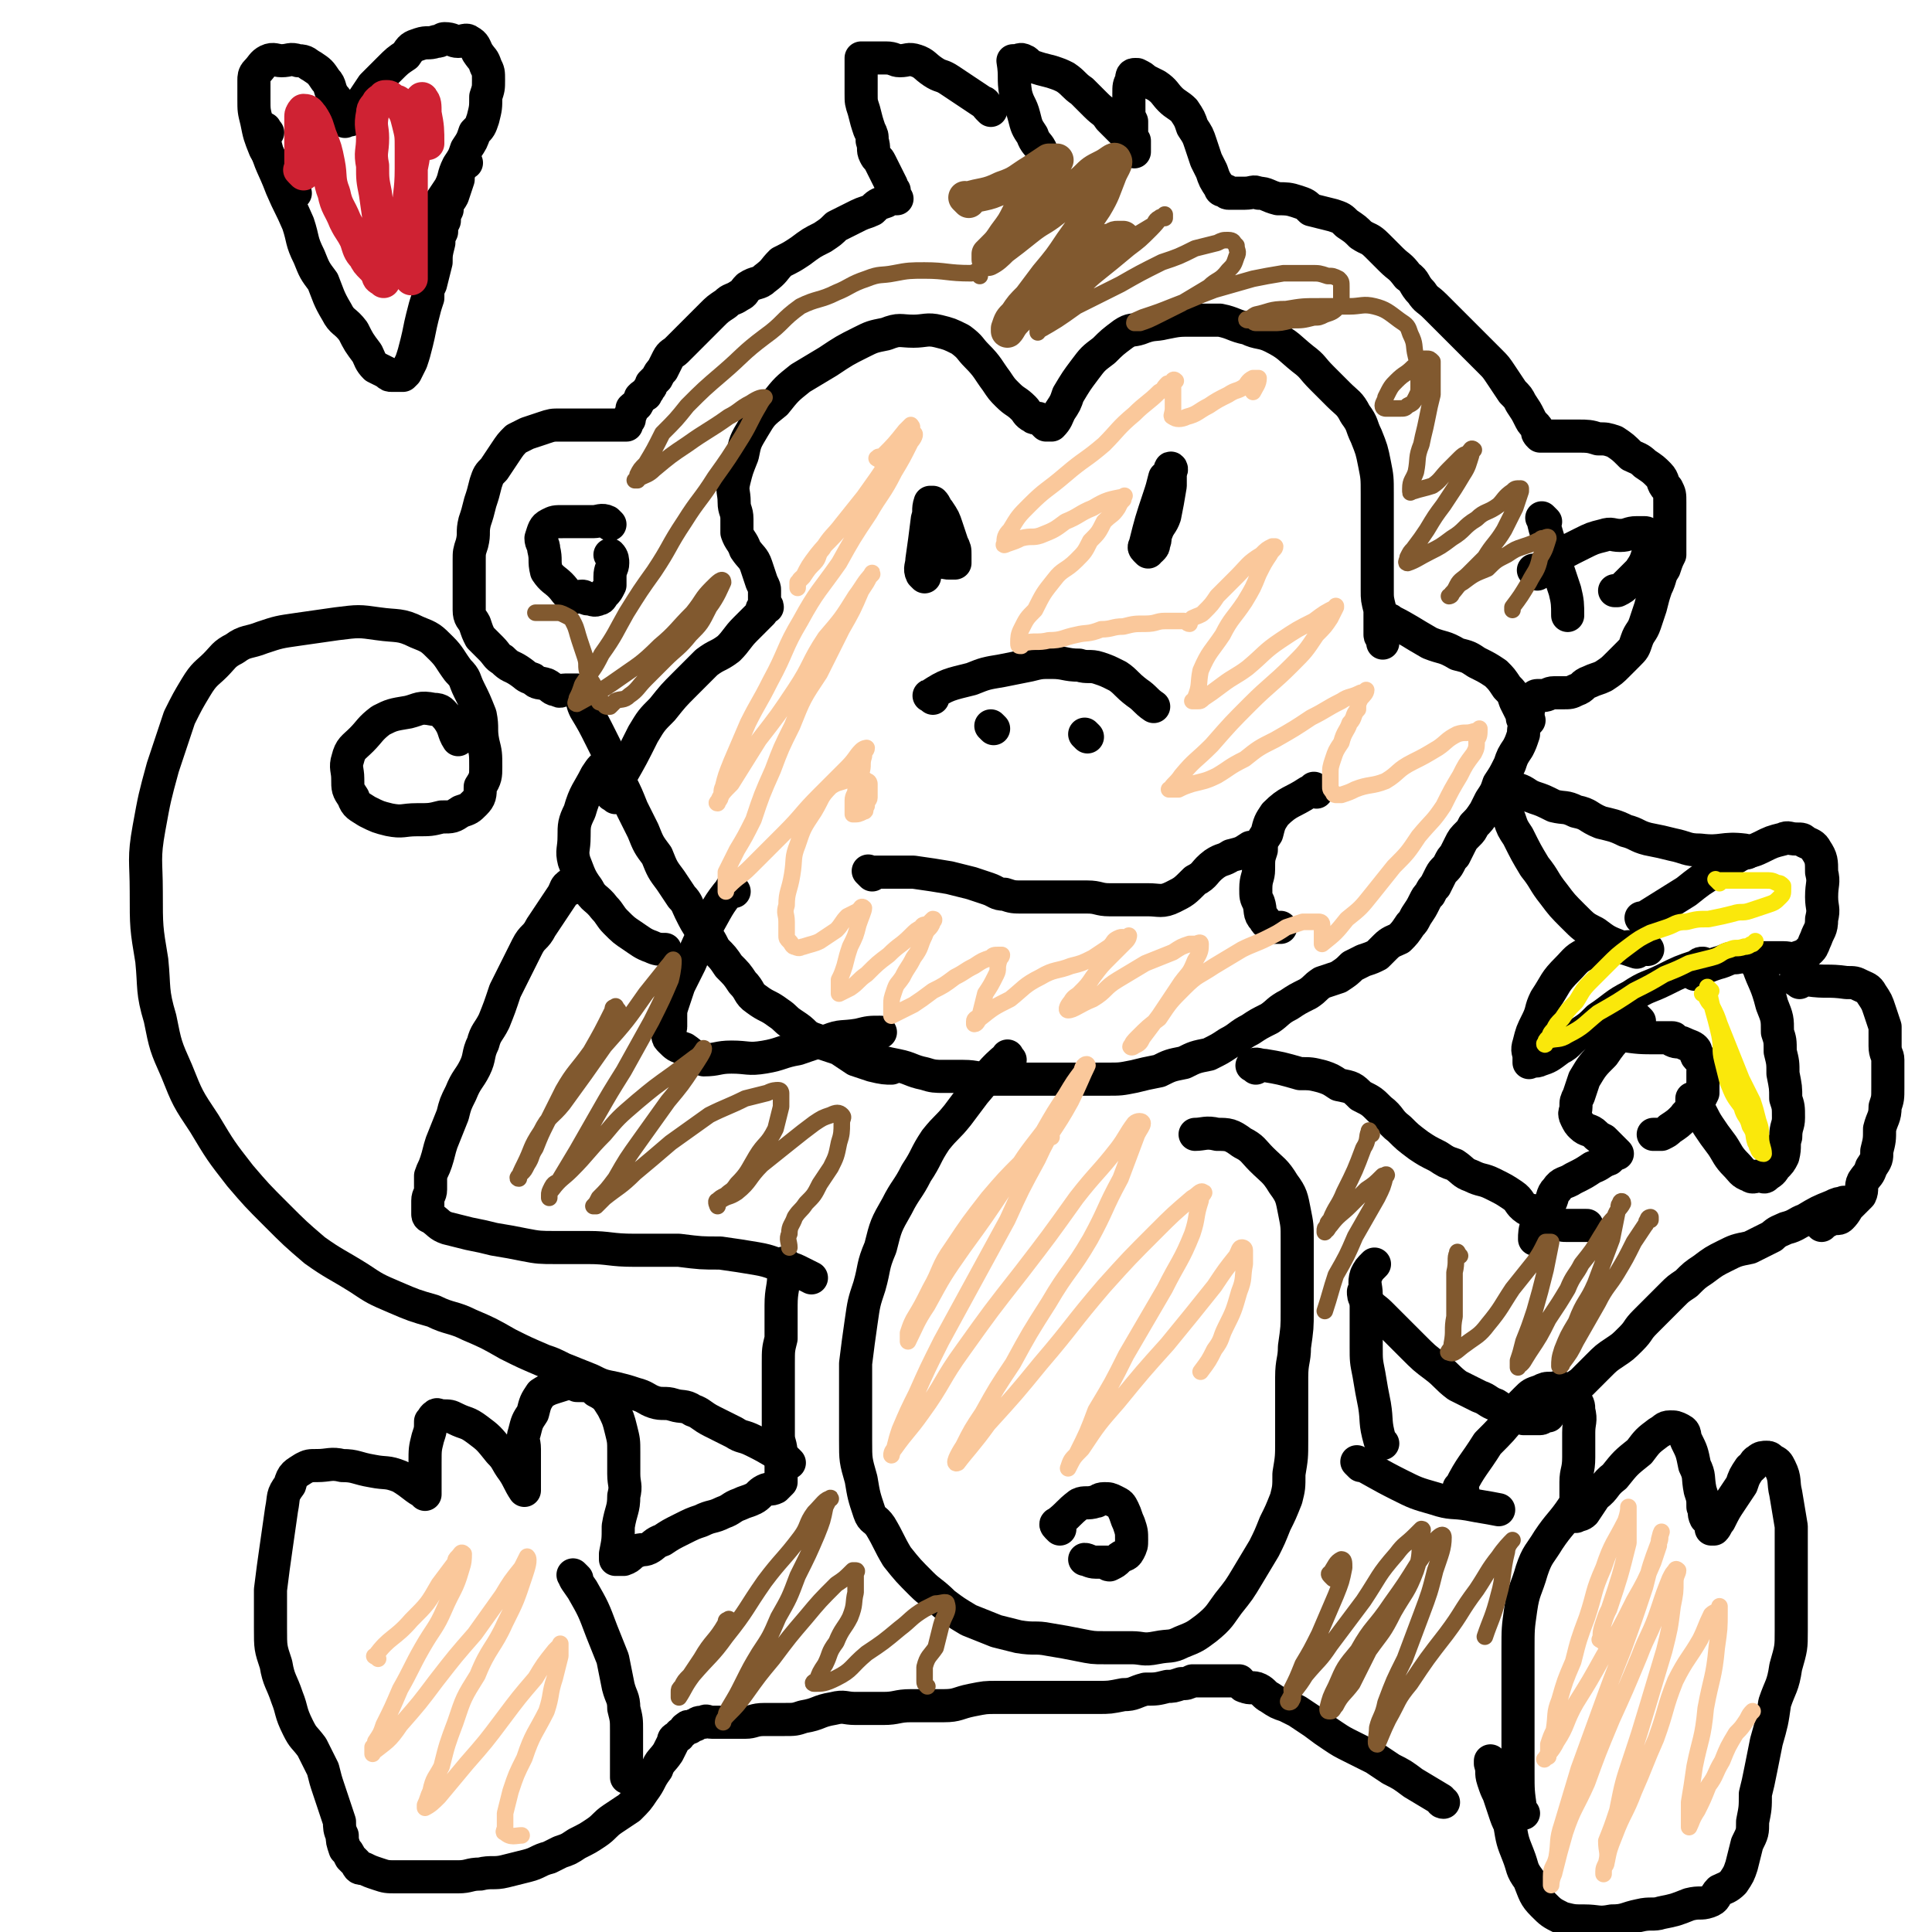 <svg viewBox='0 0 700 700' version='1.1' xmlns='http://www.w3.org/2000/svg' xmlns:xlink='http://www.w3.org/1999/xlink'><g fill='none' stroke='#000000' stroke-width='12' stroke-linecap='round' stroke-linejoin='round'><path d='M359,40c-1,-1 -1,-1 -1,-1 -1,-1 -1,-2 -2,-2 -6,-4 -6,-4 -12,-8 -3,-2 -3,-1 -6,-3 -3,-2 -3,-3 -6,-4 -3,-1 -3,0 -6,0 -2,0 -2,-1 -5,-1 -2,0 -2,0 -4,0 -1,0 -1,0 -2,0 -1,0 -1,0 -1,0 -1,0 -1,0 -1,0 -1,0 -1,0 -1,0 0,1 0,2 0,3 0,2 0,2 0,4 0,3 0,3 0,6 0,3 0,3 1,6 1,4 1,4 2,7 1,2 1,2 1,4 1,3 0,3 1,5 1,2 1,1 2,3 1,2 1,2 2,4 1,2 1,2 2,4 0,1 0,1 1,2 0,1 0,1 0,2 0,0 0,0 0,0 0,1 1,1 1,1 0,0 0,0 0,0 -1,0 -1,0 -2,0 -1,0 -1,0 -2,1 -3,1 -3,1 -5,3 -2,1 -3,1 -5,2 -4,2 -4,2 -8,4 -2,2 -2,2 -5,4 -4,2 -4,2 -8,5 -3,2 -3,2 -7,4 -3,3 -2,3 -6,6 -2,2 -3,1 -6,3 -2,2 -1,2 -3,3 -3,2 -3,1 -5,3 -3,2 -3,2 -5,4 -2,2 -2,2 -4,4 -2,2 -2,2 -3,3 -1,1 -1,1 -2,2 -2,2 -2,2 -4,4 -1,1 -2,1 -3,3 -1,2 -1,2 -2,4 -1,1 -1,1 -2,3 -1,1 -1,1 -2,2 0,1 0,1 -1,2 0,1 -1,1 -1,2 -1,0 -1,0 -2,1 0,0 0,1 -1,2 0,1 -1,1 -2,2 0,1 0,1 -1,3 0,0 0,0 0,1 -1,0 -1,0 -1,1 0,1 0,1 0,1 0,0 0,0 0,0 0,0 0,0 -1,0 -1,0 -1,0 -1,0 -1,0 -1,0 -2,0 -2,0 -2,0 -4,0 -2,0 -2,0 -4,0 -3,0 -3,0 -6,0 -3,0 -3,0 -6,0 -3,0 -3,0 -6,1 -3,1 -3,1 -6,2 -2,1 -2,1 -4,2 -2,2 -2,2 -4,5 -2,3 -2,3 -4,6 -2,2 -2,2 -3,5 -1,4 -1,4 -2,7 -1,4 -1,4 -2,7 -1,4 0,4 -1,8 -1,3 -1,3 -1,6 0,3 0,3 0,6 0,3 0,3 0,6 0,3 0,3 0,6 0,3 1,3 2,5 1,3 1,3 2,5 2,2 2,2 4,4 2,2 2,3 4,4 3,3 3,2 6,4 3,2 2,2 5,3 2,2 2,1 5,2 2,1 2,2 4,2 1,1 1,0 3,0 1,0 1,0 2,0 1,0 1,0 2,0 '/><path d='M212,254c-1,-1 -2,-2 -1,-1 0,1 0,2 1,4 3,5 3,5 6,11 2,4 2,4 4,8 1,4 2,4 3,8 2,4 2,4 4,9 2,4 2,4 4,8 2,5 2,5 5,9 2,5 2,5 5,9 2,3 2,3 4,6 2,2 2,3 3,5 2,4 2,4 4,7 3,3 3,3 5,7 3,3 3,3 5,6 3,3 3,3 5,6 3,3 2,4 5,6 4,3 4,2 8,5 3,2 2,2 5,4 3,2 3,2 5,4 3,2 3,1 6,3 3,1 3,1 6,2 3,2 3,2 6,4 3,1 3,1 6,2 4,1 5,1 7,1 '/><path d='M311,381c-1,-1 -1,-1 -1,-1 '/><path d='M311,381c-1,-1 -2,-2 -1,-1 1,1 2,2 4,3 6,2 6,2 11,3 5,1 5,2 10,3 3,1 4,1 7,1 4,0 4,0 7,0 5,0 5,1 10,1 4,0 5,0 9,0 5,0 5,0 10,0 4,0 4,0 8,0 3,0 3,0 6,0 5,0 5,0 9,0 5,0 5,0 10,-1 4,-1 4,-1 9,-2 4,-2 4,-2 9,-3 4,-2 4,-2 9,-3 4,-2 4,-2 7,-4 4,-2 4,-3 8,-5 3,-2 3,-2 7,-4 3,-2 3,-3 7,-5 3,-2 3,-2 7,-4 3,-2 2,-2 5,-4 3,-1 3,-1 6,-2 3,-2 3,-2 5,-4 2,-1 2,-1 4,-2 3,-1 3,-1 5,-2 2,-2 2,-2 3,-3 2,-2 3,-2 5,-3 2,-2 2,-2 4,-5 1,-1 1,-1 2,-3 2,-3 2,-3 3,-5 1,-2 1,-2 2,-3 1,-2 1,-2 2,-3 1,-2 1,-2 2,-4 1,-2 2,-2 3,-4 1,-2 1,-2 2,-3 1,-2 1,-2 2,-4 1,-2 1,-2 3,-4 1,-1 1,-1 2,-3 2,-2 2,-2 4,-5 1,-2 1,-2 2,-4 2,-3 2,-3 3,-6 2,-3 2,-3 4,-7 1,-3 1,-3 3,-6 1,-2 1,-2 2,-5 0,-2 0,-2 1,-4 0,-2 0,-2 0,-3 0,-1 1,-1 1,-3 0,0 0,0 0,-1 0,-1 0,-1 0,-1 0,-1 1,-1 1,-1 1,0 1,-1 2,-1 1,0 1,0 2,0 2,0 2,-1 4,-1 2,0 2,0 3,0 3,0 3,0 5,-1 3,-1 2,-2 5,-3 2,-1 3,-1 5,-2 3,-2 3,-2 5,-4 2,-2 2,-2 4,-4 2,-2 2,-2 3,-5 1,-3 2,-3 3,-6 1,-3 1,-3 2,-6 1,-4 1,-4 2,-7 2,-4 1,-4 3,-7 1,-3 1,-3 2,-5 0,-3 0,-3 0,-5 0,-2 0,-2 0,-5 0,-2 0,-2 0,-4 0,-3 0,-3 0,-5 0,-3 0,-3 -1,-5 -2,-2 -1,-3 -3,-5 -2,-2 -2,-2 -5,-4 -2,-2 -3,-2 -5,-3 -3,-3 -3,-3 -6,-5 -3,-1 -3,-1 -6,-1 -3,-1 -4,-1 -7,-1 -3,0 -3,0 -5,0 -2,0 -2,0 -5,0 0,0 0,0 -1,0 -1,0 -1,0 -1,0 -1,0 -1,0 -1,0 0,0 -1,0 -1,0 -1,-1 -1,-1 -1,-2 0,-1 0,-1 -1,-2 -1,-1 -1,-1 -2,-3 -1,-2 -1,-2 -3,-5 -1,-2 -1,-2 -3,-4 -2,-3 -2,-3 -4,-6 -2,-3 -2,-3 -4,-5 -3,-3 -3,-3 -6,-6 -3,-3 -3,-3 -7,-7 -3,-3 -3,-3 -7,-7 -3,-3 -3,-2 -5,-5 -3,-3 -2,-4 -5,-6 -3,-4 -3,-3 -6,-6 -3,-3 -3,-3 -5,-5 -3,-3 -3,-2 -6,-4 -2,-2 -2,-2 -5,-4 -2,-2 -2,-2 -5,-3 -4,-1 -4,-1 -8,-2 -2,-2 -2,-2 -5,-3 -3,-1 -4,-1 -7,-1 -4,-1 -4,-2 -7,-2 -2,-1 -2,0 -5,0 -2,0 -2,0 -4,0 0,0 0,0 0,0 -1,0 -1,0 -1,0 -1,0 -1,0 -1,0 -1,0 0,-1 -1,-1 -1,0 -1,0 -1,0 -1,0 -1,-1 -1,-1 -2,-3 -2,-3 -3,-6 -1,-2 -1,-2 -2,-4 -1,-3 -1,-3 -2,-6 -1,-3 -1,-3 -3,-6 -1,-3 -1,-3 -3,-6 -2,-2 -3,-2 -5,-4 -2,-2 -2,-3 -5,-5 -2,-1 -2,-1 -4,-2 -1,-1 -1,-1 -3,-2 -1,0 -1,0 -1,0 -1,0 -1,1 -1,2 -1,2 -1,2 -1,5 0,2 0,2 0,5 0,3 0,3 1,5 0,2 0,2 0,4 0,2 0,2 1,3 0,1 0,1 0,2 0,1 0,2 0,2 -1,-2 -2,-3 -3,-6 -3,-3 -3,-3 -6,-6 -2,-3 -2,-2 -5,-5 -2,-2 -2,-2 -5,-5 -3,-2 -3,-3 -6,-5 -2,-1 -2,-1 -5,-2 -4,-1 -4,-1 -7,-2 -2,-1 -2,-2 -3,-2 -1,-1 -2,0 -3,0 0,0 0,0 -1,0 0,0 0,0 0,0 1,6 0,6 1,12 1,4 2,4 3,8 1,4 1,4 3,7 1,3 2,3 3,5 '/><path d='M335,209c-1,-1 -1,-1 -1,-1 -1,-2 0,-3 0,-5 1,-7 1,-7 2,-15 1,-3 0,-3 1,-6 0,0 1,0 1,0 1,1 1,2 2,3 2,3 2,3 3,6 1,3 1,3 2,6 1,2 1,2 1,4 0,1 0,1 0,2 0,1 0,1 0,1 0,0 0,0 0,0 -1,0 -1,0 -2,0 -1,0 -2,0 -3,-1 -1,-1 -1,-1 -1,-3 -1,-1 -1,-1 -1,-2 0,-3 -1,-3 0,-5 0,-2 1,-2 2,-4 '/><path d='M416,200c-1,-1 -1,-1 -1,-1 -1,-1 0,-1 0,-2 2,-8 2,-8 5,-17 1,-3 1,-3 2,-7 1,-1 2,-1 2,-2 1,-1 0,-2 0,-1 0,2 0,3 0,6 -1,6 -1,6 -2,11 -1,3 -2,3 -3,6 -1,2 0,2 -1,4 0,1 0,1 -1,2 0,0 0,0 0,0 '/><path d='M338,253c-1,-1 -2,-1 -1,-1 6,-4 7,-4 15,-6 5,-2 5,-2 11,-3 5,-1 5,-1 10,-2 4,-1 4,-1 8,-1 5,0 5,1 10,1 3,1 4,0 7,1 3,1 3,1 7,3 3,2 3,3 7,6 3,2 3,3 6,5 '/><path d='M360,264c-1,-1 -1,-1 -1,-1 '/><path d='M394,267c-1,-1 -1,-1 -1,-1 '/><path d='M316,317c-1,-1 -1,-1 -1,-1 -1,-1 0,0 0,0 1,0 1,0 3,0 6,0 7,0 13,0 7,1 7,1 13,2 4,1 4,1 8,2 3,1 3,1 6,2 3,1 3,2 6,2 3,1 3,1 7,1 3,0 3,0 6,0 5,0 5,0 10,0 4,0 4,0 7,0 4,0 4,1 8,1 4,0 4,0 7,0 3,0 3,0 7,0 4,0 5,1 9,-1 4,-2 4,-2 8,-6 4,-2 3,-3 7,-6 3,-2 3,-1 6,-3 4,-1 4,-1 7,-3 1,0 1,0 1,0 '/><path d='M477,287c-1,-1 -1,-2 -1,-1 -1,0 -1,1 -2,1 -6,4 -7,3 -12,8 -2,3 -2,3 -3,7 -2,3 -2,3 -2,6 -1,3 -1,3 -1,7 0,3 -1,3 -1,7 0,3 0,3 1,5 1,3 0,4 2,6 1,2 2,2 4,3 1,0 1,0 2,0 '/><path d='M455,387c-1,-1 -2,-1 -1,-1 1,-1 2,0 4,0 6,1 6,1 13,3 4,0 4,0 8,1 3,1 3,1 6,3 5,1 5,1 8,4 4,2 4,2 7,5 4,3 3,4 7,7 3,3 3,3 7,6 3,2 3,2 7,4 3,2 3,2 6,3 3,2 3,3 6,4 4,2 4,1 8,3 4,2 4,2 7,4 3,2 2,3 5,5 2,1 3,0 6,2 2,1 2,2 5,3 2,1 2,1 4,1 3,0 3,0 6,0 1,0 1,0 1,0 '/><path d='M585,376c-1,-1 -2,-1 -1,-1 1,-1 1,0 3,0 7,1 7,1 14,1 2,0 3,0 5,0 1,0 0,1 0,1 2,1 2,0 4,1 2,1 3,1 4,2 1,1 0,2 1,3 1,1 2,1 2,2 1,1 0,1 0,3 0,1 0,1 0,2 0,2 0,2 0,4 0,1 0,1 0,2 -1,2 -1,2 -2,4 -2,3 -3,2 -5,5 -2,2 -2,2 -5,4 -1,1 -1,1 -3,2 -1,0 -1,0 -2,0 -1,0 -1,0 -1,0 '/><path d='M597,344c-1,-1 -1,-1 -1,-1 -1,-1 0,0 0,0 -3,0 -3,0 -6,0 -7,1 -8,0 -14,2 -5,2 -5,3 -8,6 -5,5 -4,5 -8,11 -2,4 -1,4 -3,8 -2,4 -2,4 -3,8 -1,3 0,3 0,5 0,1 0,1 0,2 0,0 0,-1 0,-1 2,0 2,1 4,0 3,-1 3,-1 7,-4 4,-2 3,-3 8,-6 3,-2 3,-2 6,-5 6,-4 6,-5 12,-8 6,-4 6,-3 12,-6 6,-3 6,-3 12,-5 1,-1 1,-1 2,-1 '/><path d='M596,334c-1,-1 -1,-1 -1,-1 -1,-1 0,0 0,0 8,-5 8,-5 16,-10 5,-4 5,-4 10,-7 4,-3 4,-3 9,-6 4,-2 4,-1 8,-3 4,-2 4,-2 8,-3 2,-1 2,0 5,0 2,0 2,0 3,1 2,1 3,1 4,3 2,3 2,4 2,8 1,4 0,4 0,9 0,4 1,4 0,8 0,4 -1,4 -2,7 -1,2 -1,3 -2,4 -2,2 -2,2 -5,3 -2,1 -2,0 -5,0 -4,0 -4,0 -8,0 -4,0 -4,-1 -9,0 -3,0 -3,1 -7,2 -3,1 -3,1 -7,3 -1,0 -1,0 -1,1 '/><path d='M633,309c-1,-1 -1,-1 -1,-1 -8,-1 -8,1 -16,0 -5,0 -5,-1 -10,-2 -4,-1 -4,-1 -9,-2 -4,-1 -4,-2 -8,-3 -4,-2 -5,-2 -9,-3 -5,-2 -4,-3 -9,-4 -4,-2 -4,-1 -8,-2 -4,-2 -4,-2 -7,-3 -3,-1 -3,-2 -6,-3 -2,-1 -2,0 -4,0 -1,0 -2,-1 -2,0 -1,2 -1,2 0,4 1,4 2,4 3,7 1,3 1,3 3,6 3,6 3,6 6,11 4,5 3,5 7,10 3,4 3,4 7,8 4,4 4,4 8,6 4,3 4,3 9,5 3,1 3,1 6,2 '/><path d='M638,351c-1,-1 -2,-2 -1,-1 2,6 3,6 5,14 2,5 2,5 2,10 1,3 1,3 1,7 1,4 1,4 1,8 1,5 1,5 1,9 1,3 1,3 1,7 0,3 -1,3 -1,7 -1,3 0,3 -1,7 -1,2 -1,2 -3,4 -1,2 -2,2 -3,3 -1,1 -1,0 -2,0 -2,0 -3,1 -4,0 -3,-1 -3,-2 -5,-4 -3,-3 -3,-4 -5,-7 -3,-4 -3,-4 -5,-7 -2,-3 -2,-4 -4,-7 -1,-1 -1,-1 -2,-2 0,0 0,0 0,0 0,-1 0,-1 0,-1 '/><path d='M652,356c-1,-1 -2,-1 -1,-1 1,-1 2,0 4,0 7,1 7,0 14,1 3,0 3,0 5,1 2,1 3,1 4,3 2,3 2,3 3,6 1,3 1,3 2,6 0,3 0,3 0,7 0,3 1,3 1,5 0,2 0,2 0,4 0,3 0,3 0,6 0,4 0,4 -1,7 0,4 -1,4 -2,8 0,4 0,4 -1,8 0,3 0,3 -2,6 -1,3 -1,2 -3,5 -1,2 0,3 -1,5 -2,2 -2,2 -4,4 -1,1 -1,2 -3,4 -1,1 -2,0 -4,1 -2,1 -2,1 -3,2 '/><path d='M594,370c-1,-1 -1,-1 -1,-1 -1,-1 0,0 0,0 -1,1 -1,1 -2,2 -5,5 -6,5 -10,11 -4,4 -4,4 -7,9 -1,3 -1,3 -2,6 -1,2 -1,2 -1,4 0,2 -1,2 0,4 1,2 1,2 2,3 2,2 3,1 5,3 1,1 1,1 3,2 1,1 1,1 3,3 1,1 1,1 2,2 0,0 -1,0 -1,0 -1,1 -1,1 -2,2 -3,1 -3,2 -6,3 -3,2 -3,2 -7,4 -3,2 -4,1 -6,4 -2,2 -1,3 -3,6 -2,3 -2,3 -4,6 -1,3 -1,4 -1,6 '/><path d='M669,437c-1,-1 -1,-2 -1,-1 -2,0 -2,0 -4,1 -5,2 -5,2 -10,5 -3,1 -3,2 -7,3 -2,1 -3,1 -5,3 -4,2 -4,2 -8,4 -5,1 -5,1 -9,3 -4,2 -4,2 -8,5 -3,2 -3,2 -6,5 -3,2 -3,2 -5,4 -3,3 -3,3 -5,5 -3,3 -3,3 -5,5 -3,3 -2,3 -5,6 -3,3 -3,3 -6,5 -3,2 -3,2 -6,5 -3,3 -3,3 -6,6 -3,2 -3,2 -6,5 -2,2 -2,2 -4,4 -1,1 -1,0 -2,1 0,1 0,1 0,2 -1,0 -1,0 -2,0 0,0 0,1 -1,1 0,0 0,0 -1,0 -1,0 -1,0 -2,0 -1,0 -1,0 -3,0 -2,-1 -2,-1 -4,-2 -3,-1 -3,-1 -6,-3 -3,-1 -3,-2 -6,-3 -4,-2 -4,-2 -8,-4 -4,-3 -4,-4 -8,-7 -4,-3 -4,-3 -8,-7 -3,-3 -3,-3 -6,-6 -3,-3 -3,-3 -6,-6 -2,-2 -3,-2 -5,-5 -1,-1 -1,-2 -1,-3 '/><path d='M221,190c-1,-1 -1,-1 -1,-1 -2,-1 -3,0 -5,0 -5,0 -5,0 -11,0 -3,0 -3,0 -5,1 -2,1 -2,2 -3,5 0,2 1,2 1,4 1,4 0,4 1,8 2,3 3,3 5,5 2,2 2,3 4,4 2,1 2,0 4,0 1,0 1,1 2,1 2,0 2,1 4,0 1,0 1,-1 2,-2 1,-1 1,-1 2,-3 0,-2 0,-2 0,-3 0,-3 1,-3 1,-5 0,-1 0,-2 -1,-3 0,0 0,0 0,0 '/><path d='M223,289c-1,-1 -2,-1 -1,-1 0,-3 1,-4 3,-7 4,-7 4,-7 8,-15 3,-5 3,-5 7,-9 4,-5 4,-5 8,-9 4,-4 4,-4 8,-8 4,-3 4,-2 8,-5 3,-3 3,-4 6,-7 2,-2 2,-2 4,-4 1,-1 1,-1 2,-2 0,0 0,-1 0,-1 0,-1 1,-1 2,-1 0,-1 -1,-1 -1,-1 0,-1 0,-1 0,-1 0,-2 0,-2 0,-4 0,-1 0,-1 -1,-3 -1,-3 -1,-3 -2,-6 -1,-3 -2,-3 -4,-6 -1,-3 -2,-3 -3,-6 0,-3 0,-3 0,-5 0,-3 -1,-3 -1,-6 0,-4 -1,-4 0,-8 1,-4 1,-4 3,-9 1,-5 1,-5 4,-10 3,-5 3,-5 8,-9 4,-5 4,-5 9,-9 5,-3 5,-3 10,-6 6,-4 6,-4 12,-7 4,-2 4,-2 9,-3 5,-2 5,-1 10,-1 4,0 5,-1 9,0 4,1 4,1 8,3 4,3 3,3 6,6 4,4 4,5 7,9 2,3 2,3 4,5 3,3 3,2 6,5 1,1 1,2 3,3 1,1 2,0 3,1 1,1 1,1 2,2 1,0 1,0 2,0 0,0 0,0 0,0 2,-2 2,-3 3,-5 2,-3 2,-3 3,-6 3,-5 3,-5 6,-9 3,-4 3,-4 7,-7 3,-3 3,-3 7,-6 3,-2 3,-1 6,-2 5,-2 5,-1 9,-2 5,-1 5,-1 10,-1 5,0 5,0 10,0 5,1 5,2 10,3 4,2 5,1 9,3 6,3 6,4 11,8 4,3 3,3 7,7 3,3 3,3 6,6 3,3 4,3 6,7 3,4 2,4 4,8 2,5 2,5 3,10 1,5 1,5 1,11 0,5 0,5 0,10 0,5 0,5 0,9 0,4 0,4 0,9 0,3 0,3 0,7 0,3 0,3 1,7 0,2 0,2 0,5 0,2 0,2 0,4 0,1 1,1 1,2 0,0 0,0 0,0 0,1 0,1 0,1 '/><path d='M505,226c-1,-1 -2,-2 -1,-1 6,3 7,4 14,8 5,2 5,1 10,4 4,1 4,1 7,3 4,2 4,2 7,4 2,2 2,2 4,5 2,2 2,2 3,5 1,2 1,2 2,4 1,1 0,2 1,3 0,0 1,0 2,0 0,0 0,0 0,0 '/><path d='M560,189c-1,-1 -2,-2 -1,-1 1,5 2,7 4,14 2,6 2,6 4,12 1,4 1,5 1,9 '/><path d='M557,208c-1,-1 -1,-1 -1,-1 -1,-1 0,0 0,0 3,-1 3,-2 6,-4 5,-3 5,-3 11,-6 4,-2 4,-2 8,-3 3,-1 3,0 6,0 3,0 3,-1 6,-1 1,0 2,0 3,0 1,0 1,1 2,2 0,1 -1,1 -1,2 0,2 1,2 0,4 -1,3 -1,3 -3,6 -2,2 -2,2 -4,4 -2,2 -2,2 -4,3 -1,0 -1,0 -1,0 '/><path d='M221,278c-1,-1 -1,-2 -1,-1 -2,1 -2,1 -4,4 -3,6 -4,6 -6,13 -2,4 -2,5 -2,9 0,5 -1,5 0,9 2,5 2,6 5,10 2,4 3,3 6,7 2,2 2,3 4,5 3,3 3,3 6,5 3,2 4,3 7,4 2,1 3,1 5,1 '/><path d='M207,322c-1,-1 -1,-2 -1,-1 -1,0 -1,1 -2,3 -4,6 -4,6 -8,12 -2,4 -3,3 -5,7 -2,4 -2,4 -4,8 -2,4 -2,4 -4,8 -2,6 -2,6 -4,11 -2,4 -3,4 -4,8 -2,4 -1,5 -3,9 -2,4 -3,4 -5,9 -2,4 -2,4 -3,8 -2,5 -2,5 -4,10 -1,3 -1,4 -2,7 -1,3 -1,2 -2,5 0,2 0,2 0,5 0,2 -1,2 -1,4 0,1 0,1 0,2 0,1 0,2 0,3 0,1 1,1 1,1 3,2 3,3 6,4 4,1 4,1 8,2 5,1 5,1 9,2 6,1 6,1 11,2 5,1 6,1 11,1 6,0 6,0 12,0 8,0 8,1 17,1 8,0 8,0 16,0 8,1 8,1 15,1 7,1 7,1 13,2 6,1 6,2 11,3 3,1 3,1 5,2 2,1 2,1 4,2 '/><path d='M266,323c-1,-1 -1,-2 -1,-1 -5,6 -5,7 -9,14 -3,6 -3,6 -6,13 -2,4 -2,4 -4,8 -1,3 -1,3 -2,6 -1,3 -1,3 -1,5 0,2 0,2 0,4 0,1 -1,1 -1,3 0,1 0,1 1,2 2,2 2,2 5,3 3,2 3,3 7,4 5,0 5,-1 10,-1 6,0 6,1 12,0 6,-1 6,-2 12,-3 6,-2 5,-2 11,-3 5,-2 5,-1 11,-2 4,-1 4,-1 8,-1 '/><path d='M285,459c-1,-1 -1,-2 -1,-1 -1,0 0,1 0,3 0,6 -1,6 -1,12 0,6 0,6 0,12 -1,4 -1,4 -1,9 0,4 0,4 0,8 0,5 0,5 0,9 0,4 0,4 0,9 0,3 1,3 1,7 0,1 0,1 0,3 0,2 0,2 0,3 0,1 0,1 0,2 0,1 0,1 0,1 0,1 0,1 0,1 -1,1 -1,1 -2,2 -2,1 -2,0 -4,1 -2,1 -2,2 -4,3 -2,1 -3,1 -5,2 -3,1 -3,2 -6,3 -4,2 -4,1 -8,3 -3,1 -3,1 -7,3 -4,2 -4,2 -7,4 -3,1 -3,2 -5,3 -2,1 -3,0 -4,1 -3,1 -2,2 -5,3 -1,0 -1,0 -3,0 0,0 0,0 0,0 0,-1 0,-1 0,-2 1,-5 1,-5 1,-10 1,-6 2,-6 2,-11 1,-4 0,-4 0,-8 0,-4 0,-4 0,-8 0,-4 0,-4 -1,-8 -1,-4 -1,-4 -3,-8 -2,-3 -2,-4 -6,-6 -2,-2 -3,-2 -7,-2 -2,-1 -3,-1 -6,0 -3,1 -4,1 -7,3 -2,3 -2,3 -3,7 -2,3 -2,3 -3,7 -1,3 0,3 0,6 0,3 0,3 0,5 0,2 0,2 0,4 0,2 0,2 0,3 0,1 0,1 0,2 0,0 0,1 0,1 -2,-3 -2,-4 -4,-7 -3,-4 -2,-4 -5,-7 -4,-5 -4,-5 -8,-8 -4,-3 -4,-2 -8,-4 -2,-1 -2,-1 -5,-1 -1,0 -2,-1 -2,0 -1,0 -1,1 -2,2 0,3 0,3 -1,6 -1,4 -1,4 -1,9 0,2 0,2 0,5 0,2 0,2 0,4 0,1 0,1 0,2 0,0 0,1 0,0 -4,-2 -4,-3 -9,-6 -5,-2 -5,-1 -10,-2 -6,-1 -6,-2 -11,-2 -4,-1 -5,0 -9,0 -3,0 -3,0 -5,1 -3,2 -4,2 -5,6 -3,4 -2,4 -3,9 -1,7 -1,7 -2,14 -1,7 -1,7 -2,15 0,7 0,7 0,14 0,7 0,7 2,13 1,6 2,6 4,12 2,5 1,5 4,11 2,4 2,3 5,7 2,4 2,4 4,8 1,4 1,4 2,7 1,3 1,3 2,6 1,3 1,3 2,6 0,2 0,3 1,5 0,2 0,2 1,5 1,1 1,1 2,3 1,1 1,1 2,2 1,2 1,2 3,2 2,1 2,1 5,2 3,1 3,1 7,1 3,0 3,0 7,0 4,0 4,0 8,0 4,0 4,0 7,0 4,0 4,-1 8,-1 4,-1 5,0 9,-1 4,-1 4,-1 8,-2 4,-1 4,-2 8,-3 2,-1 2,-1 4,-2 3,-1 3,-1 6,-3 4,-2 4,-2 7,-4 3,-2 3,-3 6,-5 3,-2 3,-2 6,-4 3,-3 3,-3 5,-6 3,-4 2,-4 5,-8 1,-3 2,-3 4,-6 1,-2 1,-2 2,-4 0,-1 0,-1 2,-2 0,-1 1,-1 2,-2 0,0 0,-1 1,-1 0,-1 1,0 1,0 1,-1 1,-1 2,-1 1,-1 1,-1 3,-1 1,-1 1,0 3,0 3,0 3,0 6,0 3,0 3,0 6,0 3,0 3,-1 7,-1 3,0 3,0 7,0 4,0 4,0 7,-1 6,-1 5,-2 11,-3 4,-1 4,0 8,0 5,0 5,0 10,0 5,0 5,-1 10,-1 6,0 6,0 12,0 5,0 5,-1 10,-2 5,-1 5,-1 9,-1 4,0 4,0 9,0 4,0 4,0 8,0 5,0 5,0 10,0 5,0 5,0 10,0 4,0 4,0 9,-1 4,0 4,-1 8,-2 4,0 4,0 8,-1 2,0 2,0 5,-1 2,0 2,0 4,-1 1,0 1,0 2,0 0,0 0,0 1,0 1,0 1,0 1,0 1,0 1,0 1,0 1,0 1,0 2,0 1,0 1,0 2,0 1,0 1,0 2,0 1,0 1,0 2,0 1,0 1,0 2,0 1,0 1,0 2,0 1,1 1,2 2,2 2,1 3,0 5,1 2,1 2,2 4,3 3,2 3,2 6,3 2,1 2,1 4,2 3,2 3,2 6,4 4,3 4,3 7,5 3,2 3,2 7,4 4,2 4,2 8,4 3,2 3,2 6,4 4,2 4,2 8,5 5,3 5,3 10,6 0,0 0,1 1,1 '/><path d='M493,531c-1,-1 -2,-2 -1,-1 6,3 7,4 15,8 6,3 6,3 13,5 6,2 6,1 12,2 5,1 6,1 11,2 '/><path d='M530,540c-1,-1 -2,-1 -1,-1 4,-8 5,-8 10,-16 5,-5 5,-5 9,-10 2,-3 2,-3 5,-6 2,-2 2,-2 5,-3 2,-1 2,-1 4,-1 2,0 3,-1 4,0 3,1 3,1 4,3 2,3 2,3 2,5 1,4 0,4 0,8 0,5 0,5 0,9 0,5 -1,5 -1,9 0,3 0,3 0,7 0,2 0,2 0,4 0,0 0,0 0,1 0,0 0,1 0,0 1,0 2,0 3,-1 2,-3 2,-3 4,-6 4,-3 3,-4 7,-7 4,-5 4,-5 9,-9 3,-4 3,-4 7,-7 2,-1 2,-2 4,-2 2,0 2,0 4,1 2,1 1,2 2,4 2,4 2,4 3,9 2,4 1,4 2,9 1,3 1,3 1,6 1,2 0,2 1,4 1,1 1,1 2,2 0,1 0,1 0,1 0,1 0,1 0,1 0,0 1,0 1,0 1,-1 1,-2 2,-3 2,-4 2,-4 4,-7 2,-3 2,-3 4,-6 1,-3 1,-3 3,-6 2,-1 1,-2 3,-3 1,-1 2,-1 3,-1 1,0 1,0 2,1 2,1 2,1 3,3 2,4 1,5 2,9 1,6 1,6 2,12 0,7 0,7 0,14 0,5 0,5 0,11 0,6 0,6 0,13 0,6 0,6 -2,13 -1,7 -2,7 -4,13 -1,7 -1,7 -3,14 -1,5 -1,5 -2,10 -1,5 -1,5 -2,9 0,5 0,5 -1,10 0,4 0,4 -2,8 -1,4 -1,4 -2,8 -1,3 -1,3 -3,6 -2,2 -3,2 -5,3 -2,2 -1,3 -4,4 -3,1 -3,0 -7,1 -5,2 -5,2 -10,3 -3,1 -4,0 -8,1 -5,1 -5,2 -10,2 -5,1 -5,0 -10,0 -4,0 -4,0 -8,-1 -4,-2 -4,-2 -7,-5 -3,-3 -3,-4 -5,-9 -3,-4 -2,-4 -4,-9 -2,-5 -2,-5 -3,-11 -1,-2 -1,-2 -2,-5 -1,-3 -1,-3 -2,-6 -1,-2 -1,-2 -2,-5 -1,-3 0,-3 -1,-6 0,-1 0,-1 0,-1 '/><path d='M501,523c-1,-1 -1,-1 -1,-1 -2,-7 -1,-7 -2,-13 -1,-5 -1,-5 -2,-11 -1,-5 -1,-5 -1,-10 0,-5 0,-5 0,-11 0,-4 0,-4 0,-8 0,-3 -1,-4 0,-7 1,-2 1,-2 3,-4 0,0 0,0 0,0 '/><path d='M366,384c-1,-1 -1,-2 -1,-1 -6,5 -6,6 -12,13 -3,4 -3,4 -6,8 -4,5 -4,4 -8,9 -4,6 -3,6 -7,12 -3,6 -4,6 -7,12 -4,7 -4,7 -6,15 -3,7 -2,7 -4,14 -2,6 -2,6 -3,13 -1,7 -1,7 -2,15 0,6 0,6 0,13 0,7 0,7 0,15 0,7 0,7 2,14 1,6 1,6 3,12 1,3 2,2 4,5 3,5 3,6 6,11 4,5 4,5 9,10 3,3 4,3 8,7 4,3 4,3 9,6 5,2 5,2 10,4 4,1 4,1 8,2 6,1 6,0 11,1 6,1 6,1 11,2 5,1 5,1 9,1 5,0 5,0 10,0 4,0 4,1 9,0 5,-1 5,0 9,-2 5,-2 5,-2 9,-5 5,-4 5,-5 8,-9 4,-5 4,-5 7,-10 3,-5 3,-5 6,-10 2,-4 2,-4 4,-9 2,-4 2,-4 4,-9 1,-4 1,-4 1,-9 1,-6 1,-6 1,-12 0,-6 0,-6 0,-12 0,-5 0,-5 0,-11 0,-6 1,-6 1,-11 1,-7 1,-7 1,-13 0,-7 0,-7 0,-14 0,-6 0,-6 0,-12 0,-5 0,-5 -1,-10 -1,-5 -1,-6 -4,-10 -3,-5 -4,-5 -8,-9 -3,-3 -3,-4 -7,-6 -4,-3 -5,-3 -9,-3 -4,-1 -5,0 -8,0 '/><path d='M384,554c-1,-1 -1,-1 -1,-1 -1,-1 0,-1 0,-1 4,-3 4,-4 8,-7 2,-1 3,0 6,-1 1,0 1,-1 3,-1 2,0 2,0 4,1 2,1 2,1 3,3 1,2 1,3 2,5 1,3 1,3 1,6 0,2 0,2 -1,4 -1,2 -2,1 -4,3 -1,1 -1,1 -3,2 -1,0 -1,-1 -1,-1 -2,0 -2,0 -4,0 -2,0 -3,-1 -4,-1 '/><path d='M286,530c-1,-1 -1,-1 -1,-1 -2,-1 -2,-1 -3,-2 -5,-3 -5,-3 -9,-5 -4,-2 -4,-1 -7,-3 -4,-2 -4,-2 -8,-4 -4,-2 -4,-3 -7,-4 -3,-2 -4,-1 -7,-2 -3,-1 -4,0 -7,-1 -3,-1 -3,-2 -7,-3 -3,-1 -3,-1 -7,-2 -5,-1 -5,-1 -9,-3 -5,-2 -5,-2 -10,-4 -4,-2 -4,-2 -7,-3 -7,-3 -7,-3 -13,-6 -7,-4 -7,-4 -14,-7 -6,-3 -7,-2 -13,-5 -7,-2 -7,-2 -14,-5 -7,-3 -7,-3 -13,-7 -8,-5 -9,-5 -16,-10 -7,-6 -7,-6 -14,-13 -7,-7 -7,-7 -13,-14 -7,-9 -7,-9 -13,-19 -6,-9 -6,-9 -10,-19 -4,-9 -4,-9 -6,-19 -3,-10 -2,-11 -3,-21 -2,-12 -2,-12 -2,-25 0,-11 -1,-12 1,-23 2,-11 2,-11 5,-22 3,-9 3,-9 6,-18 3,-6 3,-6 6,-11 3,-5 4,-5 7,-8 3,-3 3,-4 7,-6 4,-3 5,-2 10,-4 6,-2 6,-2 13,-3 7,-1 7,-1 14,-2 8,-1 8,-1 15,0 7,1 8,0 14,3 5,2 5,2 9,6 3,3 3,4 6,8 3,3 2,3 4,7 2,4 2,4 4,9 1,5 0,5 1,10 1,4 1,4 1,9 0,3 0,4 -2,7 0,3 0,4 -2,6 -2,2 -2,2 -5,3 -3,2 -3,2 -7,2 -4,1 -4,1 -9,1 -5,0 -5,1 -10,0 -4,-1 -4,-1 -8,-3 -3,-2 -4,-2 -5,-5 -2,-3 -2,-3 -2,-7 0,-3 -1,-4 0,-7 1,-4 2,-4 5,-7 3,-3 3,-4 7,-7 4,-2 4,-2 10,-3 4,-1 4,-2 9,-1 3,0 3,1 5,3 3,4 2,5 4,8 '/><path d='M97,48c-1,-1 -1,-2 -1,-1 -1,0 0,0 0,1 0,2 -1,2 0,4 2,8 3,8 6,16 3,7 3,6 6,13 2,6 1,6 4,12 2,5 2,5 5,9 2,5 2,6 5,11 2,4 3,3 6,7 2,4 2,4 5,8 1,2 1,3 3,5 2,1 2,1 4,2 1,1 1,1 2,1 1,0 1,0 2,0 1,0 1,0 2,0 0,0 0,0 1,-1 1,-2 1,-2 2,-4 1,-3 1,-3 2,-7 1,-4 1,-5 2,-9 1,-4 1,-4 2,-7 0,-3 0,-3 1,-5 1,-4 1,-4 2,-8 0,-3 0,-3 1,-7 0,-2 0,-2 1,-4 0,-2 0,-2 1,-4 0,-2 0,-2 1,-4 0,-3 1,-3 2,-5 1,-3 1,-3 2,-6 0,-2 0,-2 1,-4 0,-2 1,-2 2,-2 '/><path d='M107,70c-1,-1 -1,-1 -1,-1 -1,-1 -2,-1 -2,-2 -4,-6 -4,-6 -8,-13 -2,-5 -2,-5 -3,-10 -1,-4 -1,-4 -1,-8 0,-3 0,-3 0,-7 0,-1 0,-2 1,-3 2,-2 2,-3 4,-4 2,-1 3,0 5,0 3,0 3,-1 6,0 3,0 3,1 5,2 3,2 3,2 5,5 2,2 1,3 3,6 1,1 1,1 2,3 0,1 0,1 1,2 1,1 1,2 2,3 0,0 -1,0 -1,0 0,1 0,1 0,1 0,0 0,0 1,-1 1,0 1,1 1,0 2,-3 2,-3 4,-6 2,-3 2,-3 4,-6 3,-3 3,-3 6,-6 3,-3 3,-3 6,-5 2,-3 2,-3 5,-4 3,-1 3,0 6,-1 2,0 2,-1 3,-1 3,0 3,1 5,1 2,0 3,-1 4,0 2,1 2,2 3,4 2,3 2,2 3,5 1,2 1,2 1,5 0,3 0,3 -1,6 0,4 0,4 -1,8 -1,3 -1,3 -3,5 -1,3 -1,3 -3,6 -1,3 -1,3 -3,6 -2,4 -1,4 -3,8 -2,3 -2,3 -4,6 -2,4 -1,4 -3,8 0,2 0,2 -1,4 '/><path d='M209,572c-1,-1 -2,-2 -1,-1 0,1 1,2 3,5 4,7 4,7 7,15 2,5 2,5 4,10 1,5 1,5 2,10 1,4 2,4 2,8 1,4 1,4 1,8 0,2 0,2 0,4 0,3 0,3 0,6 0,4 0,4 0,7 '/><path d='M552,657c-1,-1 -1,-1 -1,-1 -1,-7 -1,-7 -1,-14 0,-8 0,-8 0,-16 0,-7 0,-7 0,-15 0,-7 0,-7 0,-13 0,-8 0,-8 1,-15 1,-7 2,-7 4,-14 2,-6 3,-6 6,-11 4,-6 5,-6 9,-12 '/></g>
<g fill='none' stroke='#CF2233' stroke-width='12' stroke-linecap='round' stroke-linejoin='round'><path d='M110,63c-1,-1 -1,-1 -1,-1 -1,-1 0,0 0,-1 0,-1 0,-1 0,-3 0,-6 0,-6 0,-13 0,-2 0,-2 0,-3 0,-1 1,-2 1,-2 2,0 2,1 3,2 2,3 2,4 3,7 2,5 2,5 3,10 1,5 0,6 2,11 1,5 2,5 4,10 2,4 2,3 4,7 1,3 1,4 3,6 1,2 1,2 3,4 1,1 1,1 2,3 0,1 1,1 2,2 0,0 0,-1 0,-1 0,-1 0,-1 0,-2 0,-3 0,-3 0,-6 0,-5 -1,-5 -1,-9 -1,-7 -1,-7 -2,-14 -1,-5 -1,-5 -1,-10 -1,-5 0,-5 0,-10 0,-4 -1,-4 0,-9 0,-2 1,-2 2,-4 1,-1 1,-1 2,-1 0,-1 0,-1 1,-1 1,0 1,0 2,1 1,1 2,0 3,2 2,3 2,3 3,7 1,4 1,4 1,9 0,5 0,5 0,10 0,6 0,6 0,12 0,5 0,5 0,10 0,4 0,4 0,7 0,2 0,2 0,5 0,1 0,1 0,2 0,0 0,1 0,1 0,-2 -1,-3 -1,-6 0,-4 0,-4 0,-9 0,-4 0,-4 0,-8 0,-8 1,-8 1,-17 1,-5 1,-5 1,-9 1,-5 0,-5 1,-9 0,-2 0,-2 1,-5 0,-1 1,-3 1,-2 1,1 1,2 1,5 1,5 1,6 1,11 '/></g>
<g fill='none' stroke='#81592F' stroke-width='12' stroke-linecap='round' stroke-linejoin='round'><path d='M351,73c-1,-1 -1,-1 -1,-1 -1,-1 0,0 0,0 6,-2 7,-1 13,-4 6,-2 6,-3 11,-6 3,-2 3,-2 6,-4 1,0 1,0 2,0 0,0 0,0 1,0 0,0 0,0 0,0 -3,5 -3,5 -6,9 -4,5 -4,5 -8,10 -2,4 -2,4 -5,8 -2,3 -2,3 -4,5 -1,1 -1,1 -2,2 0,1 0,2 0,2 2,-1 3,-2 5,-4 4,-3 4,-3 9,-7 5,-4 5,-3 10,-7 5,-5 5,-6 11,-11 3,-3 3,-3 7,-5 2,-1 4,-3 4,-2 1,1 -1,3 -2,6 -2,5 -2,6 -5,11 -4,6 -4,6 -9,13 -4,6 -4,6 -9,12 -3,4 -3,4 -6,8 -3,3 -3,3 -5,6 -2,2 -2,2 -3,5 0,0 0,1 0,1 1,-1 1,-2 3,-4 3,-3 2,-3 6,-7 4,-4 4,-4 9,-7 4,-3 4,-3 8,-6 5,-4 4,-4 9,-8 1,-1 1,-1 3,-1 1,-1 1,-1 2,-1 1,0 1,0 2,0 '/></g>
<g fill='none' stroke='#81592F' stroke-width='6' stroke-linecap='round' stroke-linejoin='round'><path d='M371,109c-1,-1 -2,-1 -1,-1 6,-4 7,-3 14,-7 6,-3 6,-3 12,-6 5,-4 5,-4 11,-7 5,-3 5,-3 10,-6 2,-1 1,-2 3,-3 1,-1 2,0 2,0 0,0 0,-2 0,-1 -2,1 -2,2 -5,5 -4,4 -4,4 -8,7 -6,5 -6,5 -11,9 -5,4 -4,4 -9,8 -4,3 -4,3 -8,7 -2,2 -3,2 -5,5 0,0 0,0 0,1 0,0 0,1 0,0 7,-4 7,-4 14,-9 8,-4 8,-4 16,-8 7,-4 7,-4 15,-8 6,-2 6,-2 12,-5 4,-1 4,-1 8,-2 2,-1 2,-1 4,-1 2,0 2,1 2,1 1,1 1,1 1,1 0,2 1,2 0,4 -1,3 -1,3 -3,5 -3,4 -4,3 -7,6 -5,3 -5,3 -10,6 -4,2 -4,2 -8,4 -4,2 -4,2 -7,3 -1,0 -2,0 -2,0 0,-1 1,-1 3,-2 6,-2 6,-2 11,-4 8,-3 7,-3 15,-6 7,-2 7,-2 14,-4 5,-1 5,-1 11,-2 5,0 5,0 10,0 3,0 3,0 6,1 2,0 2,0 4,1 1,1 1,1 1,3 0,2 0,2 0,4 0,1 0,2 -1,3 -2,2 -2,2 -5,3 -2,1 -2,1 -4,1 -4,1 -4,1 -8,1 -4,1 -4,1 -7,1 -3,0 -3,0 -6,0 -1,0 -1,-1 -2,-1 -1,-1 -2,0 -1,0 1,0 1,-1 3,-2 5,-1 5,-2 11,-2 6,-1 6,-1 12,-1 6,0 6,0 11,0 4,0 5,-1 9,0 4,1 5,2 9,5 3,2 3,2 4,5 2,4 1,4 2,8 1,4 1,4 1,7 0,2 0,2 0,4 0,2 0,2 -1,4 -1,2 -1,2 -3,3 -1,1 -1,1 -3,1 -1,0 -1,0 -3,0 -1,0 -1,0 -2,0 0,0 -1,0 -1,-1 0,-1 1,-2 1,-3 2,-4 2,-4 4,-6 3,-3 3,-2 6,-5 2,-1 2,-1 4,-3 0,0 0,0 1,0 1,0 1,0 2,1 0,2 0,2 0,4 0,4 0,4 0,8 -1,4 -1,4 -2,9 -1,5 -1,4 -2,9 -2,5 -1,5 -2,10 -1,3 -2,3 -2,6 0,1 0,1 0,1 0,1 0,0 1,0 3,-1 4,-1 7,-2 3,-2 3,-3 6,-6 2,-2 2,-2 4,-4 2,-2 2,-1 3,-2 1,-1 1,-2 2,-1 0,0 -1,1 -1,2 -1,3 -1,4 -3,7 -3,5 -3,5 -7,11 -3,4 -3,4 -6,9 -2,3 -2,3 -5,7 -1,1 -1,1 -2,3 0,1 -1,2 0,2 3,-1 4,-2 8,-4 4,-2 4,-2 8,-5 5,-3 4,-4 9,-7 3,-3 4,-2 8,-5 2,-2 2,-3 5,-5 1,-1 1,-1 3,-1 0,0 0,1 0,1 -1,3 -1,3 -2,6 -2,4 -2,4 -4,8 -3,5 -4,5 -7,10 -3,3 -3,3 -6,6 -2,2 -3,2 -4,4 -1,2 -1,2 -2,3 0,1 -1,1 -1,1 0,0 1,0 1,-1 2,-2 2,-3 4,-4 4,-3 4,-3 9,-5 3,-3 3,-3 7,-5 3,-2 3,-2 6,-3 3,-1 3,-1 5,-2 1,0 1,-1 2,-1 1,0 2,-1 2,0 -1,3 -1,4 -3,7 -1,5 -2,5 -4,9 -3,5 -3,5 -6,9 0,1 0,1 0,1 '/><path d='M355,100c-1,-1 -1,-1 -1,-1 -1,-1 -1,0 -2,0 -9,0 -9,-1 -17,-1 -5,0 -6,0 -11,1 -5,1 -5,0 -10,2 -6,2 -6,3 -11,5 -6,3 -7,2 -13,5 -7,5 -6,6 -13,11 -8,6 -8,7 -15,13 -7,6 -7,6 -13,12 -4,5 -4,5 -9,10 -3,6 -3,6 -6,11 -2,2 -2,2 -3,4 0,1 0,1 0,2 -1,0 -1,0 -1,0 0,0 1,0 2,-1 2,-1 3,-1 5,-3 6,-5 6,-5 12,-9 7,-5 8,-5 15,-10 4,-2 4,-3 8,-5 3,-2 4,-2 5,-2 0,0 -1,1 -2,3 -3,5 -3,6 -6,11 -5,8 -5,8 -10,15 -5,8 -6,8 -11,16 -6,9 -5,9 -11,18 -5,7 -5,7 -10,15 -4,7 -4,8 -9,15 -3,6 -3,5 -7,11 -1,3 -1,3 -2,5 0,1 -1,2 0,2 7,-4 8,-4 15,-9 7,-5 8,-5 15,-12 6,-5 6,-6 12,-12 4,-5 3,-5 7,-9 2,-2 4,-4 4,-2 -1,2 -2,5 -5,9 -3,6 -3,6 -7,10 -4,5 -5,5 -9,9 -3,3 -3,3 -7,7 -3,3 -3,4 -6,6 -2,2 -3,1 -5,2 -1,1 -1,1 -2,2 -1,0 -1,0 -1,0 -1,0 -1,-1 -1,-1 -1,-1 -2,0 -2,-1 -1,-1 0,-1 0,-2 -1,-2 -1,-2 -2,-4 -1,-2 -2,-2 -2,-4 -1,-3 0,-3 -1,-6 -1,-3 -1,-3 -2,-6 -1,-3 -1,-4 -2,-6 -1,-2 -1,-2 -3,-3 -2,-1 -2,-1 -4,-1 -1,0 -1,0 -3,0 -1,0 -1,0 -3,0 -1,0 -1,0 -1,0 '/><path d='M224,366c-1,-1 -1,-2 -1,-1 -1,0 -1,0 -1,1 -4,8 -4,8 -8,15 -5,7 -6,7 -10,14 -3,6 -3,6 -6,12 -2,4 -2,4 -4,9 -2,3 -1,3 -3,6 -1,2 -1,2 -2,3 -1,1 -2,2 -1,2 0,-1 1,-3 2,-5 3,-6 2,-6 6,-12 3,-6 4,-5 8,-10 8,-11 8,-11 15,-21 8,-9 8,-9 15,-19 4,-5 4,-5 8,-10 1,-1 2,-3 2,-2 0,1 0,3 -1,7 -3,7 -3,7 -7,15 -5,9 -5,9 -10,18 -5,8 -5,8 -9,15 -4,7 -4,7 -8,14 -3,5 -3,5 -6,10 -1,2 -2,1 -3,3 -1,2 -1,2 -1,3 0,0 0,1 0,1 0,-1 0,-2 1,-3 3,-4 4,-4 7,-7 6,-6 6,-7 12,-13 5,-6 5,-6 12,-12 6,-5 6,-5 13,-10 4,-3 4,-3 8,-6 2,-1 3,-4 3,-3 0,1 -2,4 -4,7 -4,6 -4,6 -9,12 -5,7 -5,7 -10,14 -5,7 -5,7 -9,14 -3,4 -3,4 -6,7 -1,2 -1,2 -2,3 0,0 0,0 1,0 1,-1 1,-1 3,-3 5,-4 6,-4 11,-9 6,-5 6,-5 13,-11 7,-5 7,-5 14,-10 6,-3 7,-3 13,-6 4,-1 4,-1 8,-2 2,-1 3,-1 4,-1 1,0 1,1 1,1 0,2 0,3 0,5 -1,4 -1,4 -2,8 -3,6 -4,5 -7,10 -3,5 -3,6 -7,10 -2,3 -2,2 -4,4 -2,1 -2,1 -3,2 -1,0 0,2 0,2 0,0 0,-2 1,-2 3,-2 3,-1 6,-3 5,-4 4,-5 9,-10 5,-4 5,-4 10,-8 5,-4 5,-4 9,-7 3,-2 3,-2 6,-3 2,-1 3,-1 4,0 1,1 0,1 0,3 0,3 0,4 -1,7 -1,5 -1,5 -3,9 -2,3 -2,3 -4,6 -2,4 -2,4 -5,7 -2,3 -2,2 -4,5 -1,3 -2,3 -2,6 -1,2 0,3 0,5 '/><path d='M265,588c-1,-1 -1,-2 -1,-1 -1,0 -1,0 -1,1 -4,7 -5,6 -9,13 -2,3 -2,3 -4,6 -2,2 -2,2 -3,4 -1,1 -1,1 -1,2 0,1 0,2 0,2 2,-3 2,-4 5,-8 6,-7 7,-7 12,-14 8,-10 7,-10 14,-20 6,-8 7,-8 13,-16 3,-4 2,-5 5,-9 3,-3 4,-5 6,-5 0,-1 -1,1 -2,3 -1,5 -1,5 -3,10 -3,7 -3,7 -7,15 -3,8 -3,8 -7,15 -3,7 -3,7 -7,13 -3,5 -3,5 -6,11 -2,4 -2,4 -5,9 0,1 -1,1 -1,3 -1,1 -1,2 -1,2 0,-1 1,-2 2,-3 3,-3 3,-3 6,-7 5,-7 5,-7 10,-13 6,-8 6,-8 12,-15 5,-6 5,-6 11,-12 3,-2 3,-2 6,-5 0,0 1,0 1,0 1,0 0,1 0,1 0,3 0,3 0,7 -1,4 0,4 -2,9 -2,4 -3,4 -5,9 -3,4 -2,4 -4,8 -2,3 -2,3 -3,6 -1,0 -2,1 -1,1 3,0 4,0 8,-2 6,-3 5,-4 11,-9 6,-4 6,-4 12,-9 4,-3 4,-4 9,-7 2,-1 2,-1 4,-2 2,0 4,-1 4,0 1,3 -1,4 -2,8 -1,4 -1,4 -2,8 -2,3 -3,3 -4,7 0,2 0,2 0,5 0,1 0,1 1,2 0,0 0,0 0,0 '/><path d='M497,411c-1,-1 -1,-2 -1,-1 -1,2 0,3 -2,6 -3,8 -3,8 -7,16 -2,5 -3,5 -5,10 -1,1 -1,1 -1,2 -1,1 -1,1 -1,2 0,0 0,1 0,0 1,0 1,-1 2,-2 3,-4 4,-4 7,-7 3,-3 3,-3 6,-6 3,-2 3,-2 6,-5 0,0 0,0 1,0 0,-1 1,0 0,0 -1,4 -1,4 -3,8 -4,7 -4,7 -8,14 -3,7 -3,7 -7,14 -2,6 -2,7 -4,13 '/><path d='M483,572c-1,-1 -1,-1 -1,-1 -1,-1 0,-1 0,-1 2,-3 2,-4 4,-5 1,0 1,1 1,3 -1,5 -1,5 -3,10 -3,7 -3,7 -6,14 -3,6 -3,6 -6,11 -2,5 -2,5 -4,9 0,2 1,3 0,4 0,1 -2,1 -1,0 2,-4 3,-4 6,-9 5,-6 5,-5 9,-11 6,-8 6,-8 12,-16 6,-9 5,-9 12,-17 3,-4 3,-3 7,-7 1,-1 2,-2 2,-2 1,0 0,1 0,2 -1,7 0,7 -2,13 -3,8 -4,8 -8,15 -4,8 -4,7 -9,14 -3,6 -3,6 -6,12 -3,4 -4,4 -6,8 -1,1 -1,2 -2,2 -1,0 -1,0 -1,-1 1,-4 1,-4 3,-8 3,-7 3,-7 8,-13 5,-9 6,-8 12,-17 5,-7 5,-7 10,-15 3,-4 2,-4 6,-8 1,-1 3,-3 3,-1 0,4 -1,6 -3,12 -2,8 -2,8 -5,16 -3,8 -3,8 -6,16 -4,8 -4,8 -7,16 -1,5 -2,5 -3,9 0,3 -1,6 0,6 1,-2 2,-5 4,-9 4,-7 3,-7 8,-13 6,-9 6,-9 13,-18 6,-8 5,-8 11,-16 4,-6 4,-7 8,-12 2,-3 4,-5 5,-6 0,0 -2,2 -2,4 -2,8 -1,9 -3,16 -2,8 -3,9 -5,15 '/><path d='M529,455c-1,-1 -1,-2 -1,-1 -1,2 0,3 -1,7 0,8 0,8 0,16 -1,5 0,5 -1,10 0,2 -2,3 -1,3 2,1 3,-1 6,-3 4,-3 5,-3 8,-7 5,-6 5,-7 9,-13 4,-5 4,-5 8,-10 2,-3 2,-3 4,-7 1,0 1,0 2,0 0,0 0,0 0,0 -1,5 -1,5 -2,10 -2,8 -2,8 -4,15 -2,6 -2,6 -4,11 -1,4 -1,4 -2,7 0,1 0,1 0,2 0,0 0,1 0,0 2,-1 2,-2 4,-5 4,-6 4,-6 7,-12 4,-6 4,-6 7,-11 2,-5 3,-5 5,-9 4,-5 4,-5 7,-10 2,-3 2,-4 5,-7 1,-3 2,-3 3,-5 0,-1 -1,-1 -1,0 -1,1 0,1 -1,3 -1,5 -1,5 -2,10 -3,8 -3,8 -6,16 -3,7 -4,6 -7,14 -3,5 -3,5 -5,10 -1,3 -1,4 -1,6 0,0 1,0 1,-1 3,-4 3,-4 5,-8 4,-7 4,-7 8,-14 3,-6 4,-6 7,-11 3,-5 3,-5 6,-11 2,-3 2,-3 4,-6 1,-1 0,-1 1,-2 0,-1 1,-1 1,-1 0,0 0,0 0,1 '/></g>
<g fill='none' stroke='#FAE80B' stroke-width='6' stroke-linecap='round' stroke-linejoin='round'><path d='M623,320c-1,-1 -1,-1 -1,-1 -1,-1 0,0 0,0 2,0 2,0 5,0 6,0 6,0 12,0 3,0 3,0 5,1 1,0 1,0 2,1 0,0 0,1 0,1 0,2 0,2 -1,3 -2,2 -2,2 -5,3 -3,1 -3,1 -6,2 -3,1 -3,0 -6,1 -4,1 -4,1 -9,2 -4,0 -4,0 -8,1 -4,0 -4,1 -7,2 -3,1 -3,1 -6,2 -4,2 -4,2 -8,5 -4,3 -4,3 -8,7 -3,3 -3,3 -6,6 -3,3 -3,4 -5,7 -3,3 -3,3 -5,6 -2,2 -2,2 -3,4 -2,2 -1,2 -2,3 -1,1 -1,1 -1,2 -1,0 0,1 0,0 0,0 0,-1 1,-1 3,-1 4,0 7,-2 6,-3 6,-4 11,-8 7,-4 7,-4 13,-8 6,-3 6,-3 11,-6 5,-2 5,-2 9,-4 4,-1 4,-1 8,-2 4,-1 3,-2 7,-3 2,-1 2,0 5,-1 2,0 2,-1 3,-1 1,-1 1,-1 1,-1 '/><path d='M620,359c-1,-1 -2,-2 -1,-1 1,7 2,8 4,17 1,5 0,5 1,9 1,4 1,4 2,8 2,5 2,5 5,9 1,4 2,3 3,7 2,3 1,3 2,6 1,1 0,1 1,2 0,1 1,2 2,2 0,-2 -1,-3 -1,-6 0,-3 0,-3 -1,-6 -1,-4 -1,-4 -2,-7 -2,-4 -2,-4 -4,-8 -2,-5 -2,-5 -4,-10 -2,-5 -2,-5 -4,-10 -1,-3 -1,-3 -3,-7 -1,-1 -1,-1 -2,-3 0,0 0,-1 0,-1 0,0 -2,0 -1,0 0,0 1,1 1,1 '/></g>
<g fill='none' stroke='#FAC89B' stroke-width='6' stroke-linecap='round' stroke-linejoin='round'><path d='M319,167c-1,-1 -2,-1 -1,-1 0,-1 1,0 2,-1 4,-4 4,-4 8,-9 1,-1 1,-1 2,-2 0,0 1,1 0,1 0,1 0,1 -1,2 -3,5 -4,5 -7,10 -4,6 -4,6 -9,13 -4,5 -4,5 -8,10 -3,4 -4,4 -7,9 -2,2 -1,3 -3,5 -2,2 -2,2 -4,5 -1,1 -1,1 -2,2 0,1 0,2 0,2 0,-1 0,-3 2,-4 2,-4 2,-4 5,-8 4,-5 5,-5 9,-10 5,-6 5,-6 10,-11 5,-6 5,-6 9,-12 3,-4 2,-4 5,-8 1,-2 2,-3 2,-3 1,0 0,2 -1,3 -3,6 -3,6 -6,11 -4,8 -5,8 -9,15 -6,9 -6,9 -11,18 -7,10 -8,10 -14,21 -6,10 -5,11 -11,22 -4,8 -4,7 -8,15 -3,7 -3,7 -6,14 -2,5 -2,5 -3,9 -1,2 0,2 -1,4 0,1 -2,2 -1,2 1,-3 2,-4 5,-7 5,-8 5,-8 10,-16 7,-9 7,-9 13,-18 6,-9 5,-10 11,-19 6,-7 6,-7 11,-15 3,-4 3,-5 6,-8 0,-1 0,0 -1,1 -1,2 -1,2 -3,5 -3,7 -3,7 -7,14 -4,8 -4,8 -8,16 -6,9 -6,9 -10,19 -4,8 -4,8 -7,16 -4,9 -4,9 -7,18 -3,6 -3,6 -6,11 -2,4 -2,4 -4,8 0,3 0,3 0,5 0,1 0,2 0,2 0,-1 0,-1 1,-2 4,-4 4,-3 8,-7 6,-6 6,-6 12,-12 7,-7 6,-7 13,-14 5,-5 5,-5 10,-10 3,-3 3,-4 5,-6 1,-1 2,-1 2,-1 0,1 -1,1 -1,3 -1,3 0,3 -1,6 -1,3 -1,3 -2,6 0,2 -1,2 -1,4 0,2 0,2 0,4 0,0 0,0 0,1 2,0 2,0 4,-1 1,0 0,-1 1,-2 0,-2 1,-2 1,-3 0,-2 0,-2 0,-3 0,-1 0,-1 0,-2 0,0 0,-1 -1,-1 -1,-1 -1,-1 -2,-1 -2,0 -2,0 -4,0 -4,2 -4,1 -7,3 -4,4 -3,4 -6,9 -4,6 -4,6 -6,12 -2,5 -1,5 -2,11 -1,6 -2,6 -2,11 -1,3 0,3 0,6 0,3 0,3 0,5 0,1 0,1 1,2 1,1 1,2 2,2 2,1 2,0 3,0 3,-1 4,-1 6,-2 3,-2 3,-2 6,-4 2,-2 2,-3 4,-5 2,-1 2,-1 4,-2 1,-1 1,-2 2,-1 0,1 -1,3 -2,6 -1,4 -1,4 -3,8 -1,3 -1,3 -2,7 -1,3 -1,3 -2,5 0,2 0,2 0,4 0,0 0,1 0,1 2,-1 2,-1 4,-2 3,-2 3,-3 6,-5 4,-4 4,-4 8,-7 4,-4 4,-3 8,-7 2,-2 2,-2 4,-3 0,-1 1,-1 2,-1 1,-1 2,-2 2,-2 1,0 0,1 0,1 -1,3 -2,2 -3,5 -2,4 -1,4 -4,8 -2,4 -2,3 -4,7 -2,3 -2,2 -3,5 -1,3 -1,3 -1,5 0,1 0,2 0,3 0,0 0,1 0,1 4,-2 4,-2 8,-4 3,-2 3,-2 7,-5 4,-2 4,-2 8,-5 4,-2 3,-2 7,-4 3,-2 3,-2 6,-3 1,-1 1,-1 3,-1 0,0 0,0 1,0 0,1 -1,1 -1,2 -1,3 0,3 -1,5 -2,4 -2,4 -4,7 -1,4 -1,4 -2,8 -1,1 -2,1 -2,2 0,1 0,1 0,1 1,0 1,-1 2,-2 5,-4 5,-4 11,-7 5,-4 5,-5 11,-8 5,-3 6,-2 11,-4 4,-1 4,-1 8,-3 3,-2 3,-2 6,-4 2,-2 1,-2 3,-3 2,-1 2,0 3,0 1,0 1,-1 1,-1 0,0 0,1 -1,2 -3,3 -3,3 -6,6 -3,3 -3,3 -6,7 -2,3 -2,3 -5,6 -1,1 -2,1 -3,3 -1,1 -2,3 -1,3 2,0 4,-2 9,-4 5,-3 4,-4 9,-7 5,-3 5,-3 10,-6 5,-2 5,-2 10,-4 3,-2 3,-2 6,-3 1,0 1,0 2,0 1,0 2,-1 2,0 0,2 0,3 -2,6 -2,5 -2,4 -5,8 -4,6 -4,6 -8,12 -3,4 -3,4 -6,8 -1,2 -1,2 -3,3 -1,1 -2,0 -1,0 0,-1 1,-2 2,-3 4,-4 4,-4 8,-7 4,-6 4,-6 9,-11 5,-5 5,-4 11,-8 5,-3 5,-3 10,-6 4,-2 5,-2 9,-4 4,-2 4,-2 7,-4 3,-1 3,-1 6,-2 2,0 2,0 4,0 1,0 1,0 2,0 0,0 1,0 1,1 0,1 0,1 0,2 0,1 0,1 0,3 0,1 0,1 0,2 0,0 0,0 0,0 0,0 0,0 0,0 5,-4 5,-4 9,-9 5,-4 5,-4 9,-9 4,-5 4,-5 8,-10 5,-5 5,-5 9,-11 5,-6 5,-5 9,-11 3,-6 3,-6 6,-11 2,-4 2,-4 5,-8 1,-2 1,-2 1,-5 1,-1 1,-2 1,-4 0,0 -1,1 -2,1 -3,1 -3,0 -6,1 -4,2 -4,3 -7,5 -5,3 -5,3 -9,5 -6,3 -5,4 -10,7 -5,2 -6,1 -11,3 -2,1 -2,1 -5,2 -1,0 -1,0 -2,0 0,0 -1,0 -1,-1 -1,-1 -1,-1 -1,-2 0,-2 0,-2 0,-4 0,-3 0,-3 1,-6 1,-3 1,-3 3,-6 1,-4 2,-4 3,-7 2,-2 1,-3 3,-5 0,-2 0,-2 1,-4 1,-1 2,-2 2,-3 0,0 -1,1 -2,1 -4,2 -4,1 -7,3 -6,3 -5,3 -11,6 -6,4 -6,4 -13,8 -6,3 -6,3 -11,7 -6,3 -5,3 -10,6 -4,2 -5,2 -9,3 -3,1 -3,1 -5,2 -2,0 -2,0 -3,0 0,0 -1,0 0,0 1,-2 2,-2 4,-5 5,-6 5,-5 11,-11 7,-8 7,-8 14,-15 7,-7 8,-7 15,-14 5,-5 5,-5 9,-11 3,-3 3,-3 5,-6 1,-2 1,-2 2,-4 0,0 0,-1 0,0 -4,2 -4,2 -8,5 -6,3 -6,3 -12,7 -6,4 -6,5 -12,10 -4,3 -5,3 -9,6 -4,3 -4,3 -7,5 -1,1 -1,1 -2,1 -1,0 -2,0 -2,0 0,0 1,0 1,-1 2,-5 1,-5 2,-10 3,-7 4,-7 8,-13 3,-6 4,-6 8,-12 3,-5 3,-5 5,-10 2,-4 2,-4 4,-7 1,-2 2,-2 2,-3 0,0 -1,0 -1,0 -2,1 -2,1 -4,3 -5,3 -5,4 -9,8 -3,3 -3,3 -7,7 -2,3 -2,3 -5,6 -1,1 -2,1 -4,2 -1,1 -1,1 -1,2 -1,0 -1,-1 -2,-1 0,0 0,0 0,0 -1,0 -1,0 -2,0 -3,0 -3,0 -5,0 -3,0 -3,1 -7,1 -4,0 -4,0 -8,1 -4,0 -4,1 -8,1 -5,2 -5,1 -9,2 -5,1 -5,2 -10,2 -4,1 -5,0 -9,1 -1,0 -1,1 -1,1 -1,0 -1,0 -1,-1 0,-2 0,-3 1,-5 2,-4 2,-4 5,-7 3,-6 3,-6 7,-11 3,-4 4,-3 8,-7 3,-3 3,-3 5,-7 3,-3 3,-3 5,-7 3,-3 3,-2 5,-5 1,-2 1,-2 2,-3 0,-1 1,-2 0,-1 -5,1 -6,1 -11,4 -5,2 -5,3 -10,5 -4,3 -4,3 -9,5 -3,1 -3,0 -7,1 -2,1 -2,1 -5,2 0,0 -2,1 -1,0 0,-2 0,-3 2,-5 3,-5 3,-5 7,-9 6,-6 6,-5 13,-11 7,-6 7,-5 14,-11 5,-5 5,-6 11,-11 4,-4 5,-4 9,-8 2,-1 1,-1 3,-3 0,0 0,0 1,0 1,-1 1,-2 2,-1 0,0 -1,1 -1,2 0,2 0,2 0,4 0,2 0,2 0,4 0,2 -1,3 0,3 1,1 3,1 5,0 4,-1 4,-2 8,-4 3,-2 3,-2 7,-4 3,-2 3,-1 6,-3 1,-1 1,-2 3,-3 1,0 1,0 2,0 0,0 0,0 0,0 0,2 -1,3 -2,5 '/><path d='M381,412c-1,-1 -1,-2 -1,-1 -5,4 -5,5 -10,10 -6,6 -6,6 -12,13 -7,9 -7,9 -13,18 -5,7 -4,8 -8,15 -3,6 -3,6 -6,11 -1,2 -1,2 -2,5 0,1 0,1 0,2 0,0 0,1 0,1 3,-6 3,-7 7,-13 6,-11 6,-11 13,-21 8,-11 8,-11 16,-23 6,-10 6,-10 13,-19 4,-7 4,-7 8,-13 3,-5 3,-5 6,-9 0,-2 2,-3 2,-2 -2,4 -3,7 -6,13 -6,11 -7,10 -12,21 -6,11 -6,11 -11,22 -6,11 -6,11 -12,22 -6,11 -6,11 -12,22 -5,10 -5,10 -9,19 -3,6 -3,6 -6,13 -1,3 -1,3 -2,7 -1,1 -1,3 -1,2 0,0 0,-1 1,-2 5,-7 5,-6 10,-13 8,-11 7,-12 15,-23 10,-14 10,-14 21,-28 10,-13 10,-13 20,-27 7,-9 8,-9 15,-18 3,-4 3,-5 6,-9 1,-1 3,-1 3,0 0,1 -1,2 -2,4 -3,8 -3,8 -6,16 -6,11 -5,11 -11,22 -7,12 -8,11 -15,23 -7,11 -7,11 -13,22 -6,9 -6,9 -11,18 -4,6 -4,6 -7,12 -2,3 -4,7 -2,6 3,-4 6,-7 11,-14 10,-11 10,-11 19,-22 12,-14 11,-14 23,-28 9,-10 9,-10 19,-20 6,-6 6,-6 13,-12 2,-1 3,-3 4,-2 1,0 -1,1 -1,3 -2,6 -1,6 -3,12 -4,10 -5,10 -10,20 -7,12 -7,12 -14,24 -5,10 -5,10 -11,20 -3,8 -3,8 -7,16 -2,2 -2,2 -3,5 0,0 0,0 0,0 2,-4 2,-4 5,-7 6,-9 6,-9 13,-17 9,-11 9,-11 18,-21 9,-11 9,-11 17,-21 4,-6 4,-6 8,-11 1,-2 1,-3 2,-3 0,0 1,0 1,1 0,2 0,3 0,5 -1,5 0,5 -2,10 -2,7 -2,7 -5,13 -2,4 -1,4 -4,8 -2,4 -2,4 -5,8 0,0 0,0 0,0 '/><path d='M137,601c-1,-1 -2,-1 -1,-1 5,-7 7,-6 13,-13 6,-6 6,-6 10,-13 3,-4 3,-4 6,-8 0,-1 0,-1 1,-2 1,-1 1,-2 2,-1 0,2 0,3 -1,6 -2,7 -3,7 -6,14 -3,7 -4,7 -8,14 -4,7 -4,8 -8,15 -3,7 -3,7 -6,13 -1,3 -1,3 -3,6 0,1 0,1 -1,2 0,1 0,1 0,2 0,0 0,1 0,0 5,-4 6,-4 10,-10 7,-8 7,-8 13,-16 7,-9 7,-9 14,-17 5,-7 5,-7 10,-14 3,-5 3,-5 7,-10 1,-2 2,-4 2,-4 1,1 0,4 -1,7 -3,9 -3,9 -7,17 -4,9 -6,9 -10,19 -5,8 -5,8 -8,17 -3,8 -3,8 -5,16 -2,4 -3,4 -4,9 -1,2 -1,3 -2,5 0,1 0,1 0,1 2,-1 3,-2 5,-4 5,-6 5,-6 10,-12 7,-8 7,-8 13,-16 6,-8 6,-8 12,-15 3,-5 3,-5 7,-10 1,-1 1,-1 2,-2 0,0 0,-1 0,0 0,1 0,2 0,4 -1,4 -1,4 -2,8 -2,6 -1,6 -3,12 -4,8 -5,8 -8,17 -3,6 -3,6 -5,12 -1,4 -1,4 -2,8 0,2 0,2 0,5 0,1 -1,2 0,2 2,2 4,1 6,1 '/><path d='M581,595c-1,-1 -2,-1 -1,-1 0,-3 0,-3 1,-6 1,-3 1,-3 2,-5 4,-12 4,-12 7,-24 0,-3 0,-3 0,-6 0,-2 0,-2 0,-5 0,-1 0,-2 0,-2 0,1 0,2 -1,5 -4,8 -5,8 -8,17 -4,9 -3,9 -6,18 -3,8 -3,8 -5,16 -3,7 -3,7 -5,14 -2,5 -1,5 -2,11 -1,2 -1,2 -2,5 0,2 0,2 0,4 0,1 0,0 -1,1 0,0 -1,1 0,0 1,-2 2,-2 4,-6 4,-6 3,-7 7,-14 5,-8 5,-8 10,-17 6,-10 6,-10 11,-20 4,-7 4,-7 7,-14 1,-3 1,-3 2,-6 0,-2 0,-2 1,-5 0,0 0,0 0,0 -1,2 0,2 -1,4 -3,8 -3,8 -5,16 -4,12 -4,12 -8,23 -4,10 -4,10 -8,21 -4,11 -4,11 -8,22 -3,10 -3,10 -6,20 -2,6 -1,6 -2,12 -1,4 -2,3 -2,7 0,1 0,3 0,3 0,0 0,-2 1,-4 2,-8 2,-8 4,-15 3,-9 4,-9 8,-18 4,-11 4,-11 9,-23 5,-11 5,-11 10,-23 3,-8 4,-8 7,-17 2,-6 2,-6 4,-11 1,-2 1,-2 2,-3 0,0 0,-1 1,0 0,1 -1,2 -1,4 0,4 0,4 -1,9 -1,8 -1,8 -3,16 -3,10 -3,10 -6,20 -3,10 -3,10 -6,19 -3,9 -3,9 -5,19 -2,6 -2,6 -4,11 0,4 1,4 0,8 0,1 -1,1 -1,3 0,0 0,1 0,1 0,-2 0,-2 1,-4 1,-5 1,-5 3,-10 3,-8 4,-8 7,-16 4,-9 4,-10 8,-19 4,-11 3,-11 7,-21 4,-8 5,-8 9,-15 2,-4 2,-5 4,-9 1,-1 2,-1 3,-2 0,-1 0,-1 0,-1 0,0 0,1 0,2 0,6 0,6 -1,13 -1,11 -2,11 -4,22 -1,11 -2,11 -4,21 -1,7 -1,7 -2,13 0,4 0,4 0,7 0,1 0,2 0,2 1,-2 1,-3 3,-6 2,-4 2,-4 4,-9 3,-4 2,-4 5,-9 2,-5 2,-5 5,-10 2,-2 2,-2 4,-5 1,-2 1,-2 2,-3 '/></g>
</svg>